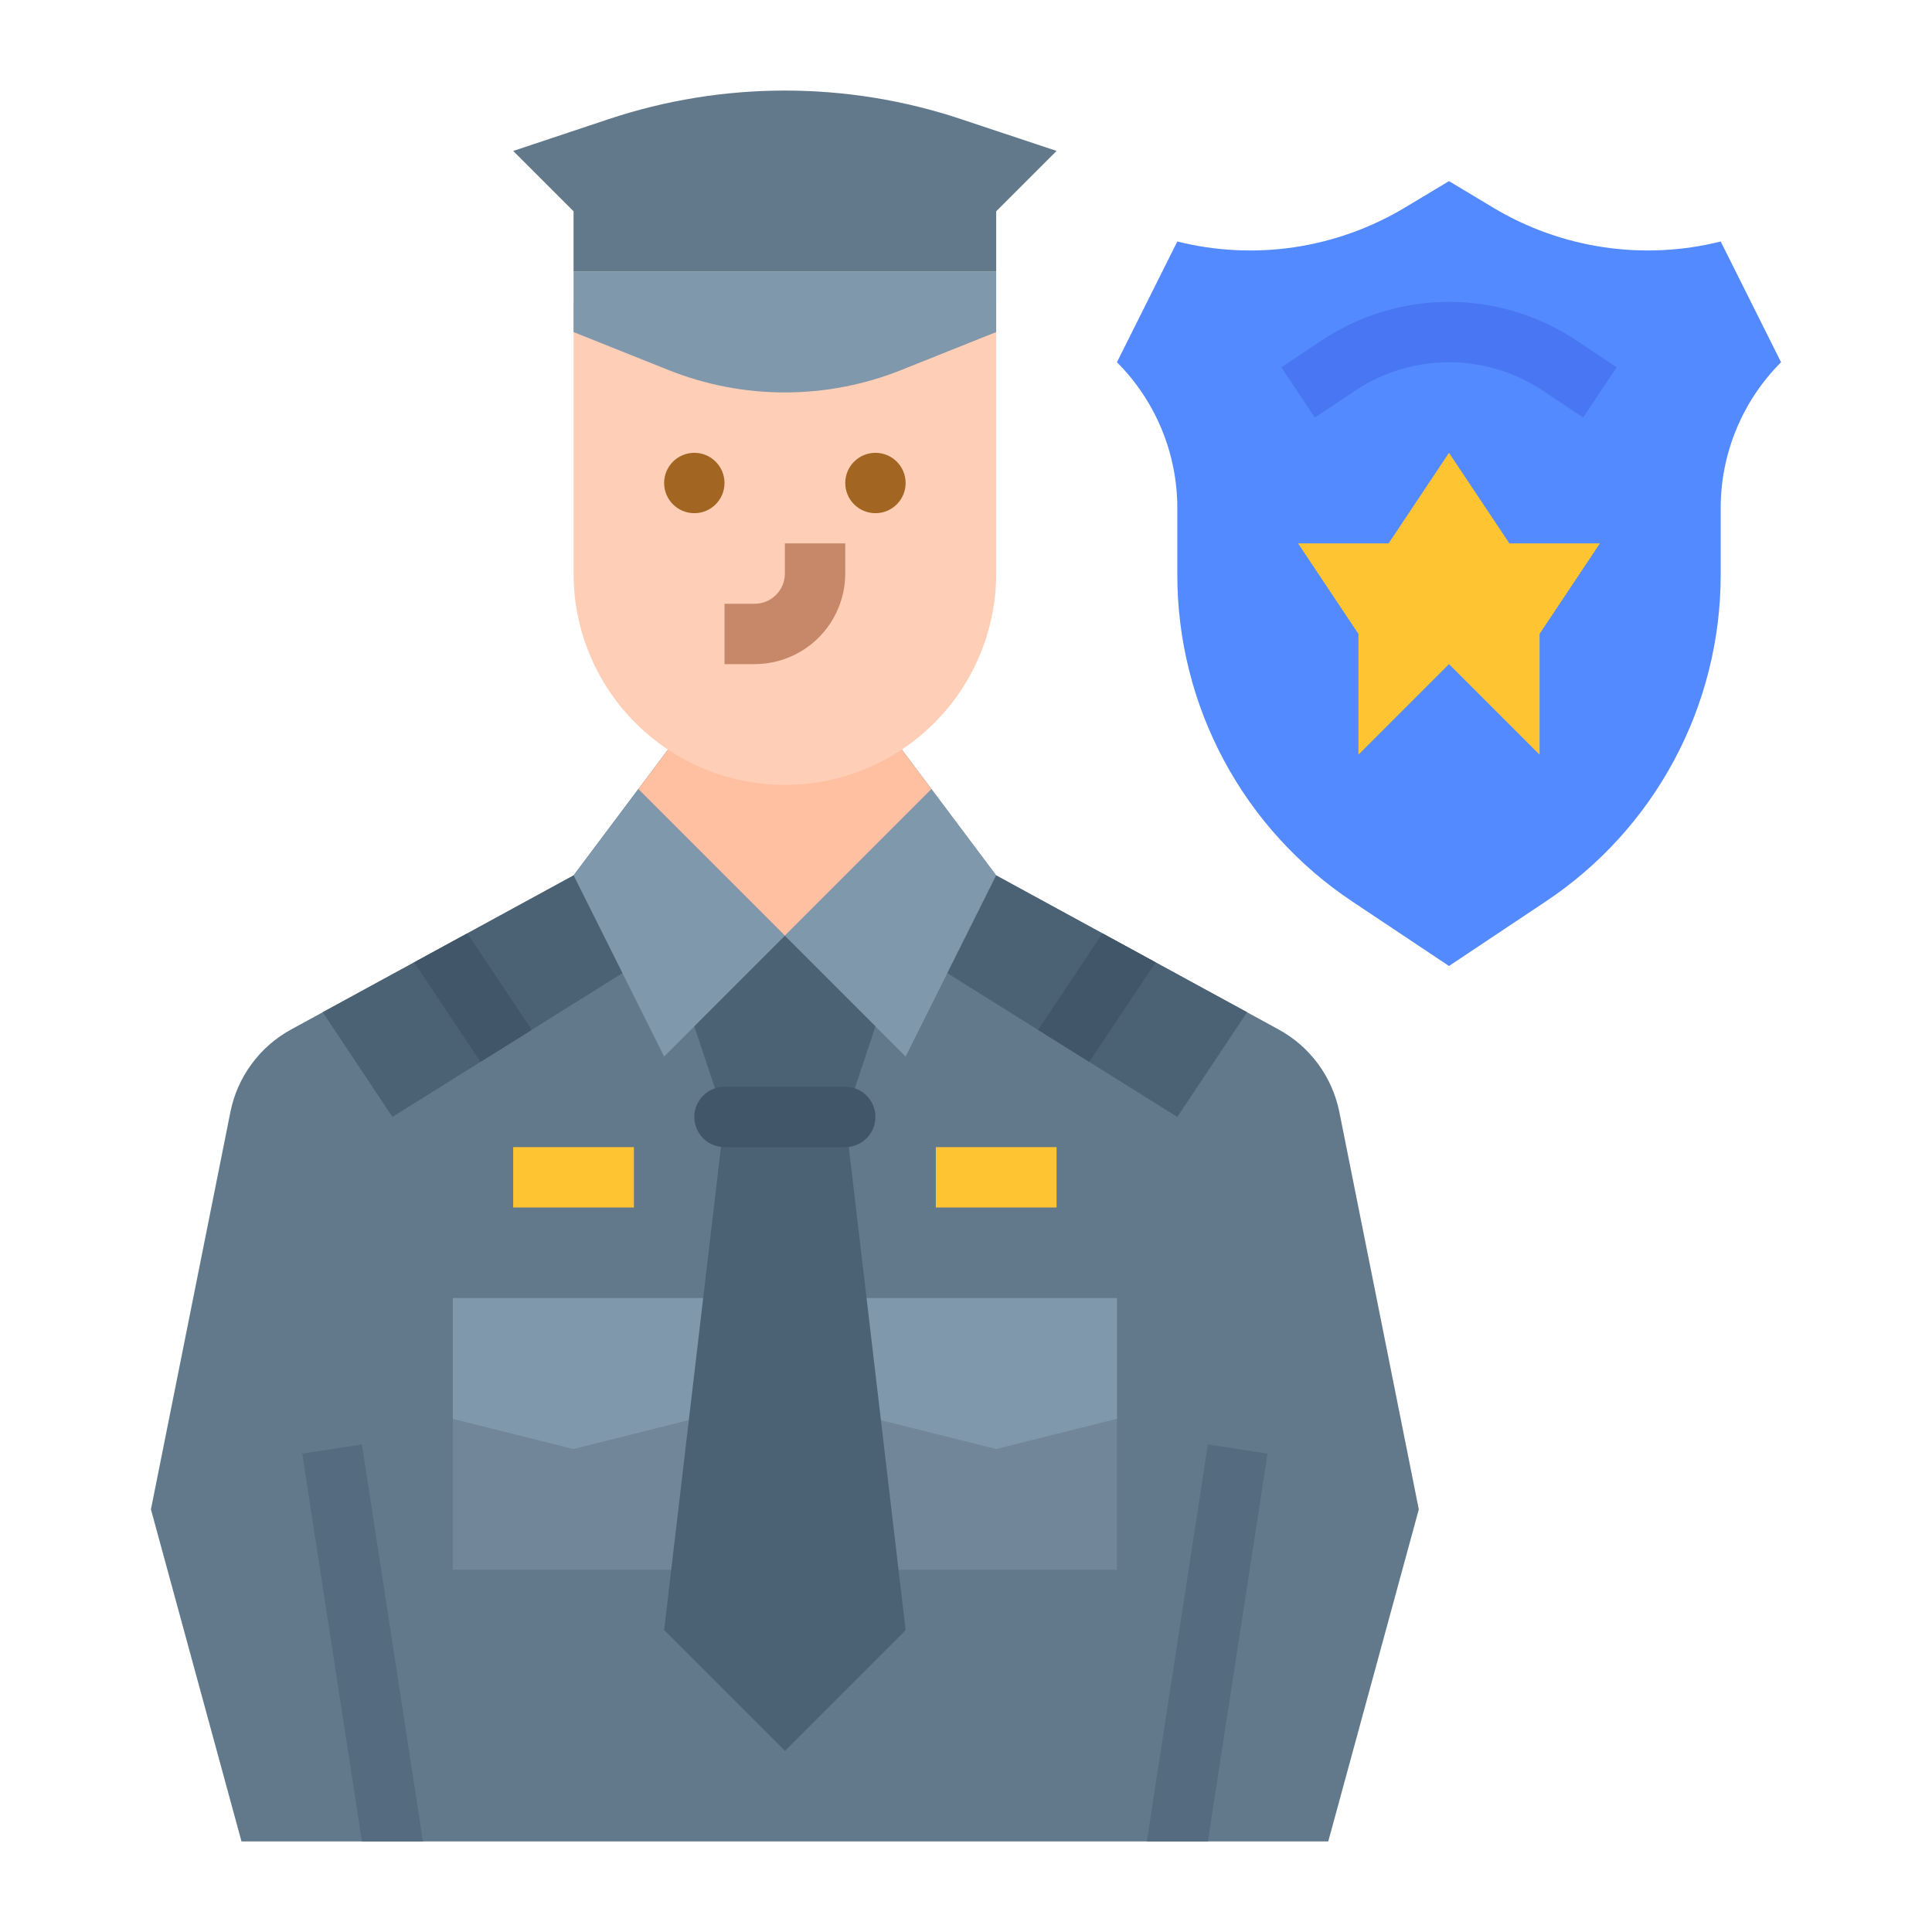 <svg width="48" height="48" viewBox="0 0 48 48" fill="none" xmlns="http://www.w3.org/2000/svg">
<path d="M35.25 37.5L33 45.75H6L3.75 37.5L5.725 27.624C5.811 27.194 5.991 26.788 6.251 26.435C6.511 26.081 6.845 25.789 7.23 25.579L8.017 25.149L14.25 21.75L15.857 19.607L17.182 17.841H21.818L23.143 19.607L24.75 21.75L30.983 25.149L31.77 25.579C32.155 25.789 32.489 26.081 32.749 26.435C33.009 26.788 33.188 27.194 33.275 27.624L35.25 37.5Z" fill="#62798C"/>
<path d="M19.5 23.25L23.143 19.607L21.818 17.841H17.182L15.857 19.607L19.5 23.25Z" fill="#FFBFA1"/>
<path d="M24.75 7.5V14.25C24.75 15.642 24.197 16.978 23.212 17.962C22.228 18.947 20.892 19.5 19.5 19.5H19.5C18.108 19.5 16.772 18.947 15.788 17.962C14.803 16.978 14.25 15.642 14.25 14.25V7.5H24.75Z" fill="#FFCEB6"/>
<path d="M18.75 16.5H18V15H18.75C18.949 15 19.14 14.921 19.28 14.78C19.421 14.639 19.5 14.449 19.5 14.25V13.5H21V14.25C20.999 14.847 20.762 15.418 20.34 15.84C19.918 16.262 19.346 16.499 18.75 16.5Z" fill="#C78869"/>
<path d="M17.25 12.75C17.664 12.75 18 12.414 18 12C18 11.586 17.664 11.25 17.25 11.25C16.836 11.25 16.5 11.586 16.5 12C16.5 12.414 16.836 12.75 17.25 12.75Z" fill="#A36522"/>
<path d="M21.75 12.75C22.164 12.75 22.5 12.414 22.5 12C22.5 11.586 22.164 11.25 21.75 11.25C21.336 11.25 21 11.586 21 12C21 12.414 21.336 12.75 21.75 12.75Z" fill="#A36522"/>
<path d="M14.25 6.75H24.75V8.25L22.393 9.193C21.473 9.561 20.491 9.75 19.5 9.75C18.509 9.75 17.527 9.561 16.607 9.193L14.25 8.25V6.75Z" fill="#8098AB"/>
<path d="M24.75 6.75V5.25L26.25 3.75L23.884 2.962C22.471 2.49 20.99 2.25 19.5 2.25C18.01 2.25 16.529 2.49 15.116 2.962L12.75 3.75L14.25 5.25V6.75H24.75Z" fill="#62798C"/>
<path d="M19.5 23.25L16.5 26.25L14.25 21.75L15.857 19.607L19.5 23.25Z" fill="#8098AB"/>
<path d="M15.464 24.178L13.21 25.587L11.937 26.383L9.75 27.75L8.017 25.149L10.289 23.91L11.611 23.189L14.25 21.75L15.464 24.178Z" fill="#4B6275"/>
<path d="M13.21 25.587L11.937 26.383L10.289 23.91L11.611 23.189L13.21 25.587Z" fill="#415769"/>
<path d="M24.75 21.75L22.5 26.25L19.5 23.25L23.143 19.607L24.75 21.75Z" fill="#8098AB"/>
<path d="M30.983 25.149L29.25 27.75L27.063 26.383L25.79 25.587L23.536 24.178L24.75 21.75L27.389 23.189L28.711 23.91L30.983 25.149Z" fill="#4B6275"/>
<path d="M28.711 23.91L27.063 26.383L25.79 25.587L27.389 23.189L28.711 23.91Z" fill="#415769"/>
<path d="M11.25 33.75H17.25V39H11.25V33.75Z" fill="#718799"/>
<path d="M12.75 28.5H15.75V30H12.75V28.5Z" fill="#FFC431"/>
<path d="M23.25 28.5H26.25V30H23.25V28.5Z" fill="#FFC431"/>
<path d="M31.492 36.114L30.009 45.75H28.492L30.009 35.886L31.492 36.114Z" fill="#556C80"/>
<path d="M10.508 45.75H8.992L7.508 36.114L8.992 35.886L10.508 45.75Z" fill="#556C80"/>
<path d="M36 24L38.408 22.394C39.744 21.504 40.839 20.298 41.596 18.883C42.354 17.467 42.75 15.887 42.75 14.282V12.621C42.75 11.949 42.883 11.283 43.14 10.662C43.397 10.04 43.774 9.476 44.25 9L42.75 6C40.829 6.48 38.796 6.178 37.098 5.159L36 4.5L34.902 5.159C34.061 5.663 33.129 5.997 32.16 6.142C31.19 6.286 30.201 6.238 29.25 6L27.75 9C28.71 9.96 29.25 11.263 29.25 12.621V14.282C29.25 15.887 29.646 17.467 30.404 18.883C31.161 20.298 32.256 21.504 33.592 22.394L36 24Z" fill="#548AFF"/>
<path d="M36 16.5L38.25 18.75V15.75L39.75 13.5H37.5L36 11.25L34.5 13.5H32.25L33.75 15.75V18.75L36 16.5Z" fill="#FFC431"/>
<path d="M39.334 10.374L38.332 9.706C37.641 9.246 36.83 9 36 9C35.17 9 34.359 9.246 33.668 9.706L32.666 10.374L31.834 9.126L32.836 8.458C33.773 7.833 34.874 7.5 36 7.5C37.126 7.5 38.227 7.833 39.164 8.458L40.166 9.126L39.334 10.374Z" fill="#4976F2"/>
<path d="M17.204 35.261L14.25 36L11.25 35.25V32.25H18L17.25 35.25L17.204 35.261Z" fill="#8098AB"/>
<path d="M21.75 33.75H27.75V39H21.75V33.75Z" fill="#718799"/>
<path d="M27.704 35.261L24.75 36L21.75 35.25L21 32.25H27.75V35.25L27.704 35.261Z" fill="#8098AB"/>
<path d="M21.75 25.5L21 27.75L22.5 40.5L19.5 43.5L16.5 40.5L18 27.75L17.25 25.5L19.5 23.25L21.75 25.5Z" fill="#4B6275"/>
<path d="M21 28.5H18C17.801 28.5 17.61 28.421 17.47 28.28C17.329 28.14 17.25 27.949 17.25 27.75C17.25 27.551 17.329 27.36 17.47 27.22C17.61 27.079 17.801 27 18 27H21C21.199 27 21.39 27.079 21.53 27.22C21.671 27.36 21.75 27.551 21.75 27.75C21.75 27.949 21.671 28.14 21.53 28.28C21.39 28.421 21.199 28.5 21 28.5Z" fill="#415769"/>
</svg>
